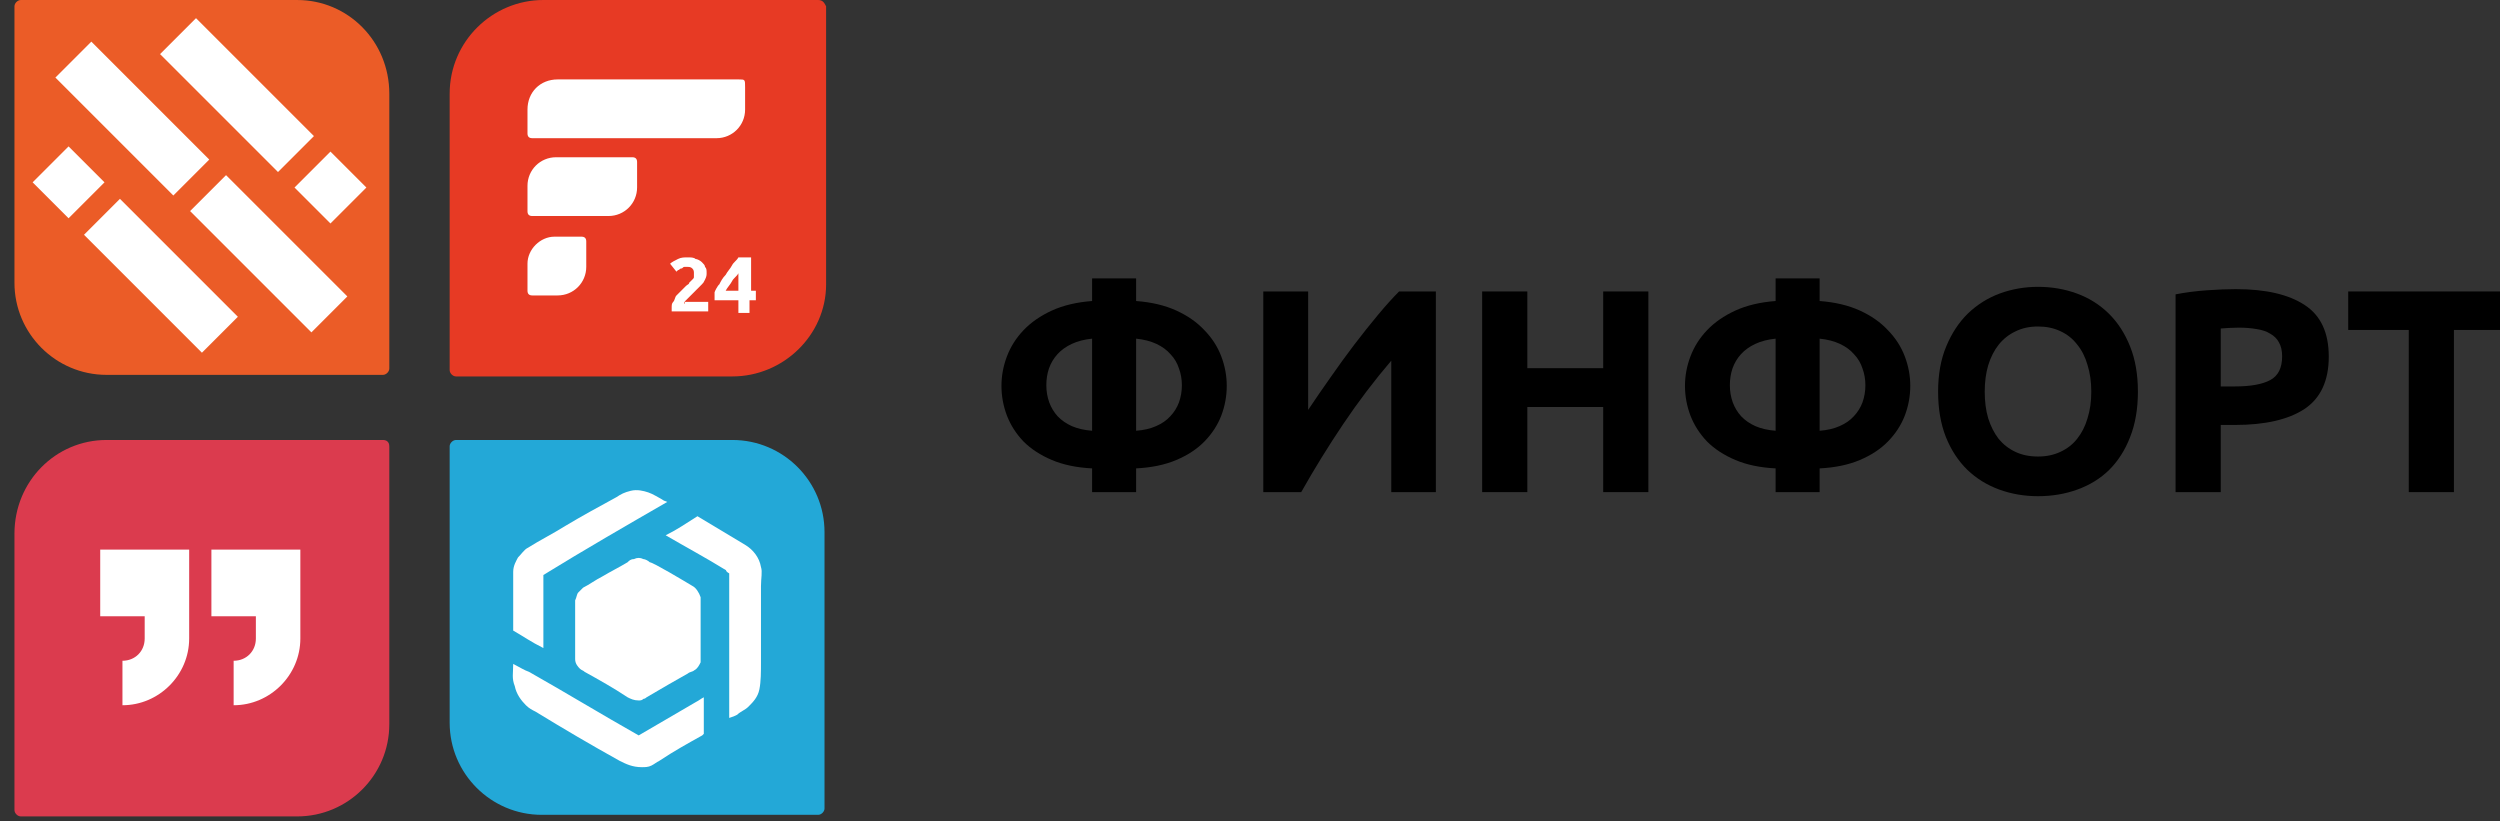 <svg width="207" height="68" viewBox="0 0 207 68" fill="none" xmlns="http://www.w3.org/2000/svg">
<rect x="0" y="0" width="207" height="68" fill="#333333" stroke="none"/>
<g clip-path="url(#clip0)">
<path d="M67.744 0H44.992C40.783 0 37.232 3.419 37.232 7.759V30.643C37.232 30.906 37.495 31.169 37.758 31.169H60.642C64.851 31.169 68.402 27.75 68.402 23.541V0.526C68.27 0.263 68.139 0 67.744 0Z" fill="#E73A24"/>
<path d="M53.672 6.576C51.173 6.576 48.674 6.576 46.175 6.576C44.728 6.576 43.676 7.628 43.676 9.075C43.676 9.733 43.676 10.39 43.676 11.048C43.676 11.311 43.808 11.442 44.071 11.442C49.2 11.442 54.198 11.442 59.327 11.442C60.642 11.442 61.694 10.39 61.694 9.075C61.694 8.417 61.694 7.891 61.694 7.234C61.694 6.576 61.694 6.576 61.168 6.576C58.669 6.576 56.17 6.576 53.672 6.576Z" fill="white"/>
<path d="M58.508 22.625C58.508 22.757 58.508 22.888 58.377 23.151C58.245 23.414 58.245 23.414 58.113 23.546C57.982 23.677 57.851 23.809 57.719 23.94C57.588 24.072 57.456 24.203 57.325 24.335C57.325 24.335 57.193 24.466 57.062 24.598C56.93 24.73 56.93 24.73 56.798 24.861C56.667 24.992 56.667 24.992 56.667 25.124C56.667 25.256 56.798 24.992 56.667 24.992H58.64V25.782H55.615V25.65V25.519C55.615 25.256 55.615 25.124 55.746 24.992C55.878 24.861 55.878 24.598 56.009 24.466C56.141 24.335 56.272 24.203 56.404 24.072C56.536 23.94 56.667 23.809 56.798 23.677C56.93 23.546 57.062 23.546 57.062 23.414C57.193 23.283 57.193 23.283 57.325 23.151C57.456 23.02 57.456 23.02 57.456 22.888C57.456 22.757 57.456 22.757 57.456 22.625C57.456 22.494 57.456 22.362 57.325 22.231C57.193 22.099 57.062 22.099 56.93 22.099C56.798 22.099 56.667 22.099 56.667 22.099C56.536 22.099 56.536 22.231 56.404 22.231C56.272 22.231 56.272 22.362 56.141 22.362L56.009 22.494L55.483 21.836C55.615 21.705 55.878 21.573 56.141 21.442C56.404 21.31 56.667 21.31 56.93 21.31C57.193 21.31 57.456 21.31 57.588 21.442C57.719 21.442 57.982 21.573 58.113 21.705C58.245 21.836 58.377 21.968 58.377 22.099C58.508 22.231 58.508 22.362 58.508 22.625Z" fill="white"/>
<path d="M62.191 21.441V24.071H62.585V24.86H62.059V25.913H61.139V24.86H59.166V24.203C59.166 24.15 59.419 23.643 59.56 23.545C59.692 23.282 59.824 23.019 60.086 22.756C60.218 22.493 60.481 22.23 60.613 21.967C60.744 21.704 61.007 21.573 61.139 21.31H62.191V21.441ZM61.139 22.625C61.007 22.888 60.744 23.019 60.613 23.282C60.481 23.545 60.218 23.808 60.086 24.071H61.139V22.625Z" fill="white"/>
<path d="M47.227 17.886C48.279 17.886 49.331 17.886 50.252 17.886C50.252 17.886 50.252 17.886 50.384 17.886C51.699 17.886 52.751 16.834 52.751 15.519C52.751 14.861 52.751 14.072 52.751 13.415C52.751 13.152 52.619 13.02 52.356 13.02C50.252 13.02 48.148 13.02 46.044 13.02C44.728 13.02 43.676 14.072 43.676 15.387C43.676 16.045 43.676 16.834 43.676 17.492C43.676 17.755 43.808 17.886 44.071 17.886C45.123 17.886 46.175 17.886 47.227 17.886Z" fill="white"/>
<path d="M48.542 21.174C48.542 20.78 48.542 20.385 48.542 19.991C48.542 19.728 48.411 19.596 48.148 19.596C47.359 19.596 46.701 19.596 45.912 19.596C44.728 19.596 43.676 20.648 43.676 21.832C43.676 22.49 43.676 23.279 43.676 24.068C43.676 24.331 43.808 24.462 44.071 24.462C44.728 24.462 45.518 24.462 46.175 24.462C47.49 24.462 48.542 23.41 48.542 22.095C48.542 21.832 48.542 21.569 48.542 21.174Z" fill="white"/>
<path d="M24.607 0.001H1.723C1.46 0.001 1.197 0.264 1.197 0.527V23.411C1.197 27.619 4.617 31.039 8.825 31.039H31.709C31.972 31.039 32.235 30.776 32.235 30.513V7.76C32.235 3.42 28.816 0.001 24.607 0.001Z" fill="#EB5C27"/>
<path d="M60.642 36.43H37.758C37.495 36.43 37.232 36.693 37.232 36.956V59.84C37.232 64.048 40.652 67.468 44.86 67.468H67.744C68.007 67.468 68.27 67.204 68.27 66.942V44.058C68.27 39.849 64.851 36.43 60.642 36.43Z" fill="#23A8D7"/>
<path d="M5.677 12.121L2.701 15.097L5.677 18.073L8.653 15.097L5.677 12.121Z" fill="white"/>
<path d="M16.229 1.504L13.253 4.48L23.018 14.244L25.994 11.268L16.229 1.504Z" fill="white"/>
<path d="M7.562 3.447L4.586 6.423L14.351 16.188L17.326 13.212L7.562 3.447Z" fill="white"/>
<path d="M18.716 14.502L15.74 17.477L25.784 27.521L28.76 24.545L18.716 14.502Z" fill="white"/>
<path d="M27.362 12.552L24.386 15.528L27.362 18.504L30.337 15.528L27.362 12.552Z" fill="white"/>
<path d="M9.931 16.464L6.955 19.44L16.719 29.205L19.695 26.229L9.931 16.464Z" fill="white"/>
<path fill-rule="evenodd" clip-rule="evenodd" d="M42.493 54.973C42.493 54.842 42.493 54.973 42.493 54.973C43.019 55.237 43.414 55.5 43.808 55.632C46.833 57.341 49.858 59.182 52.883 60.892C54.461 59.971 56.039 59.05 57.617 58.13C57.881 57.999 58.012 57.867 58.275 57.736C58.275 58.919 58.275 59.577 58.275 60.76L58.144 60.892C56.96 61.55 55.776 62.207 54.593 62.996C54.33 63.128 54.198 63.259 53.935 63.391C53.672 63.522 53.409 63.522 53.146 63.522C52.357 63.522 51.831 63.259 51.305 62.996C48.937 61.681 46.702 60.366 44.334 58.919C44.071 58.788 43.808 58.656 43.545 58.393C43.151 57.999 42.756 57.473 42.625 56.815C42.362 56.157 42.493 55.763 42.493 54.973Z" fill="white"/>
<path fill-rule="evenodd" clip-rule="evenodd" d="M60.379 59.445C60.379 55.631 60.379 51.817 60.379 47.872C60.379 47.74 60.379 47.609 60.379 47.477C60.379 47.477 60.116 47.346 60.116 47.214C58.406 46.162 56.696 45.242 55.118 44.321C56.17 43.795 56.696 43.4 57.749 42.743C59.064 43.532 60.379 44.321 61.694 45.11C62.352 45.505 62.878 46.162 63.009 46.951C63.141 47.346 63.009 47.872 63.009 48.529C63.009 50.634 63.009 52.738 63.009 54.842C63.009 55.631 63.009 56.42 62.878 57.078C62.746 57.735 62.352 58.13 61.957 58.525C61.694 58.788 61.3 58.919 61.036 59.182C60.773 59.314 60.773 59.314 60.379 59.445C60.511 59.445 60.379 59.445 60.379 59.445Z" fill="white"/>
<path fill-rule="evenodd" clip-rule="evenodd" d="M44.992 53.659C43.94 53.133 43.413 52.739 42.493 52.212C42.493 51.16 42.493 49.977 42.493 48.925C42.493 48.398 42.493 47.741 42.493 47.346C42.493 46.82 42.756 46.426 42.887 46.163C43.151 45.9 43.413 45.505 43.677 45.373C44.729 44.716 45.781 44.19 46.833 43.532C48.148 42.743 49.595 41.954 51.041 41.165C51.436 40.902 51.699 40.77 52.225 40.639C52.751 40.507 53.277 40.639 53.672 40.77C54.066 40.902 54.461 41.165 54.724 41.297C55.118 41.56 54.987 41.428 55.25 41.56C51.831 43.532 48.411 45.505 44.992 47.609C44.992 49.451 44.992 51.555 44.992 53.659C44.992 53.528 44.992 53.659 44.992 53.659Z" fill="white"/>
<path fill-rule="evenodd" clip-rule="evenodd" d="M58.012 53.395C58.012 52.343 58.012 51.291 58.012 50.239C58.012 49.976 58.012 49.713 58.012 49.45C57.88 49.055 57.617 48.661 57.354 48.529C56.697 48.135 54.066 46.556 53.803 46.556C53.672 46.425 53.408 46.294 53.277 46.294C53.014 46.162 52.751 46.162 52.488 46.294C52.225 46.294 52.093 46.425 51.962 46.556C51.304 46.951 50.515 47.346 49.858 47.74C49.331 48.003 48.805 48.398 48.279 48.661C48.148 48.792 48.016 48.924 47.885 49.055C47.753 49.187 47.753 49.45 47.622 49.713C47.622 49.976 47.622 50.239 47.622 50.502C47.622 51.028 47.622 54.184 47.622 54.579C47.622 54.974 47.885 55.236 48.016 55.368C48.148 55.5 48.279 55.5 48.411 55.631C49.594 56.289 50.778 56.946 51.962 57.735C52.225 57.867 52.488 57.998 52.882 57.998C53.014 57.998 53.145 57.998 53.277 57.867C53.408 57.867 53.54 57.735 53.54 57.735C54.198 57.341 56.697 55.894 56.959 55.763C57.091 55.631 57.354 55.631 57.485 55.5C57.749 55.368 57.88 55.105 58.012 54.842C58.012 54.184 58.012 53.79 58.012 53.395Z" fill="white"/>
<path d="M31.708 36.43H8.824C4.616 36.43 1.197 39.849 1.197 44.189V67.073C1.197 67.336 1.46 67.599 1.723 67.599H24.607C28.815 67.599 32.234 64.18 32.234 59.971V36.956C32.234 36.561 31.971 36.43 31.708 36.43Z" fill="#DB3B4E"/>
<path d="M8.298 45.505V51.029H11.98V52.87C11.98 53.922 11.191 54.711 10.139 54.711V58.394C13.164 58.394 15.663 55.895 15.663 52.87V45.505H8.298Z" fill="white"/>
<path d="M17.504 45.505V51.029H21.186V52.87C21.186 53.922 20.397 54.711 19.345 54.711V58.394C22.37 58.394 24.869 55.895 24.869 52.87V45.505H17.504Z" fill="white"/>
<path d="M94.07 35.666C94.71 35.618 95.261 35.49 95.725 35.282C96.204 35.074 96.596 34.803 96.9 34.467C97.219 34.131 97.459 33.748 97.619 33.316C97.779 32.868 97.859 32.397 97.859 31.901C97.859 31.406 97.779 30.942 97.619 30.511C97.475 30.063 97.243 29.671 96.924 29.336C96.62 28.984 96.228 28.696 95.749 28.473C95.269 28.249 94.71 28.105 94.07 28.041V35.666ZM94.07 40.749H90.426V38.783C89.147 38.719 88.036 38.487 87.093 38.087C86.15 37.688 85.367 37.176 84.743 36.553C84.136 35.913 83.68 35.202 83.376 34.419C83.073 33.62 82.921 32.796 82.921 31.949C82.921 31.118 83.073 30.303 83.376 29.503C83.68 28.704 84.136 27.985 84.743 27.346C85.367 26.69 86.15 26.147 87.093 25.715C88.036 25.284 89.147 25.02 90.426 24.924V23.054H94.07V24.924C95.349 25.02 96.46 25.284 97.403 25.715C98.346 26.147 99.122 26.69 99.729 27.346C100.353 27.985 100.816 28.704 101.12 29.503C101.424 30.303 101.575 31.118 101.575 31.949C101.575 32.796 101.424 33.62 101.12 34.419C100.816 35.202 100.353 35.913 99.729 36.553C99.122 37.176 98.346 37.688 97.403 38.087C96.46 38.487 95.349 38.719 94.07 38.783V40.749ZM90.426 28.041C89.786 28.105 89.227 28.249 88.747 28.473C88.268 28.696 87.868 28.984 87.549 29.336C87.245 29.671 87.013 30.063 86.853 30.511C86.709 30.942 86.637 31.406 86.637 31.901C86.637 32.397 86.717 32.868 86.877 33.316C87.037 33.748 87.269 34.131 87.572 34.467C87.892 34.803 88.284 35.074 88.747 35.282C89.227 35.49 89.786 35.618 90.426 35.666V28.041Z" fill="black"/>
<path d="M104.6 40.748V24.132H108.316V33.939C108.892 33.076 109.507 32.181 110.162 31.254C110.818 30.311 111.473 29.407 112.129 28.544C112.8 27.665 113.455 26.842 114.095 26.075C114.734 25.307 115.317 24.66 115.845 24.132H118.89V40.748H115.198V29.863C113.791 31.509 112.464 33.26 111.217 35.114C109.97 36.968 108.812 38.846 107.741 40.748H104.6Z" fill="black"/>
<path d="M132.745 24.132H136.485V40.748H132.745V33.699H126.463V40.748H122.723V24.132H126.463V30.486H132.745V24.132Z" fill="black"/>
<path d="M150.666 35.666C151.305 35.618 151.857 35.49 152.32 35.282C152.8 35.074 153.191 34.803 153.495 34.467C153.814 34.131 154.054 33.748 154.214 33.316C154.374 32.868 154.454 32.397 154.454 31.901C154.454 31.406 154.374 30.942 154.214 30.511C154.07 30.063 153.839 29.671 153.519 29.336C153.215 28.984 152.824 28.696 152.344 28.473C151.865 28.249 151.305 28.105 150.666 28.041V35.666ZM150.666 40.749H147.021V38.783C145.742 38.719 144.631 38.487 143.688 38.087C142.745 37.688 141.962 37.176 141.339 36.553C140.731 35.913 140.276 35.202 139.972 34.419C139.668 33.62 139.516 32.796 139.516 31.949C139.516 31.118 139.668 30.303 139.972 29.503C140.276 28.704 140.731 27.985 141.339 27.346C141.962 26.69 142.745 26.147 143.688 25.715C144.631 25.284 145.742 25.02 147.021 24.924V23.054H150.666V24.924C151.944 25.02 153.055 25.284 153.999 25.715C154.942 26.147 155.717 26.69 156.324 27.346C156.948 27.985 157.411 28.704 157.715 29.503C158.019 30.303 158.171 31.118 158.171 31.949C158.171 32.796 158.019 33.62 157.715 34.419C157.411 35.202 156.948 35.913 156.324 36.553C155.717 37.176 154.942 37.688 153.999 38.087C153.055 38.487 151.944 38.719 150.666 38.783V40.749ZM147.021 28.041C146.382 28.105 145.822 28.249 145.343 28.473C144.863 28.696 144.463 28.984 144.144 29.336C143.84 29.671 143.608 30.063 143.449 30.511C143.305 30.942 143.233 31.406 143.233 31.901C143.233 32.397 143.313 32.868 143.473 33.316C143.632 33.748 143.864 34.131 144.168 34.467C144.487 34.803 144.879 35.074 145.343 35.282C145.822 35.49 146.382 35.618 147.021 35.666V28.041Z" fill="black"/>
<path d="M164.335 32.429C164.335 33.245 164.431 33.98 164.623 34.635C164.831 35.291 165.119 35.858 165.486 36.337C165.87 36.801 166.333 37.161 166.877 37.416C167.42 37.672 168.044 37.8 168.747 37.8C169.435 37.8 170.05 37.672 170.593 37.416C171.152 37.161 171.616 36.801 171.984 36.337C172.368 35.858 172.655 35.291 172.847 34.635C173.055 33.98 173.159 33.245 173.159 32.429C173.159 31.614 173.055 30.879 172.847 30.223C172.655 29.552 172.368 28.985 171.984 28.521C171.616 28.041 171.152 27.674 170.593 27.418C170.05 27.162 169.435 27.034 168.747 27.034C168.044 27.034 167.42 27.17 166.877 27.442C166.333 27.698 165.87 28.065 165.486 28.545C165.119 29.009 164.831 29.576 164.623 30.247C164.431 30.903 164.335 31.63 164.335 32.429ZM177.019 32.429C177.019 33.852 176.803 35.107 176.372 36.194C175.956 37.265 175.381 38.168 174.646 38.903C173.91 39.622 173.031 40.166 172.008 40.534C171.001 40.901 169.914 41.085 168.747 41.085C167.612 41.085 166.541 40.901 165.534 40.534C164.527 40.166 163.648 39.622 162.896 38.903C162.145 38.168 161.554 37.265 161.122 36.194C160.691 35.107 160.475 33.852 160.475 32.429C160.475 31.007 160.698 29.76 161.146 28.689C161.594 27.602 162.193 26.691 162.945 25.955C163.712 25.22 164.591 24.669 165.582 24.301C166.589 23.933 167.644 23.75 168.747 23.75C169.882 23.75 170.953 23.933 171.96 24.301C172.967 24.669 173.846 25.22 174.597 25.955C175.349 26.691 175.94 27.602 176.372 28.689C176.803 29.76 177.019 31.007 177.019 32.429Z" fill="black"/>
<path d="M185.125 23.94C187.602 23.94 189.505 24.38 190.832 25.259C192.158 26.122 192.822 27.545 192.822 29.527C192.822 31.525 192.15 32.972 190.807 33.867C189.465 34.746 187.547 35.186 185.053 35.186H183.878V40.748H180.138V24.372C180.953 24.212 181.816 24.1 182.727 24.036C183.638 23.972 184.438 23.94 185.125 23.94ZM185.365 27.129C185.093 27.129 184.821 27.137 184.55 27.153C184.294 27.169 184.07 27.185 183.878 27.201V31.997H185.053C186.348 31.997 187.323 31.821 187.978 31.469C188.633 31.118 188.961 30.462 188.961 29.503C188.961 29.04 188.873 28.656 188.698 28.352C188.537 28.049 188.298 27.809 187.978 27.633C187.674 27.441 187.299 27.313 186.852 27.249C186.404 27.169 185.908 27.129 185.365 27.129Z" fill="black"/>
<path d="M208.196 24.132V27.321H203.185V40.748H199.445V27.321H194.433V24.132H208.196Z" fill="black"/>
</g>
<defs>
<clipPath id="clip0">
<rect width="207" height="67.985" fill="white"/>
</clipPath>
</defs>
</svg>
